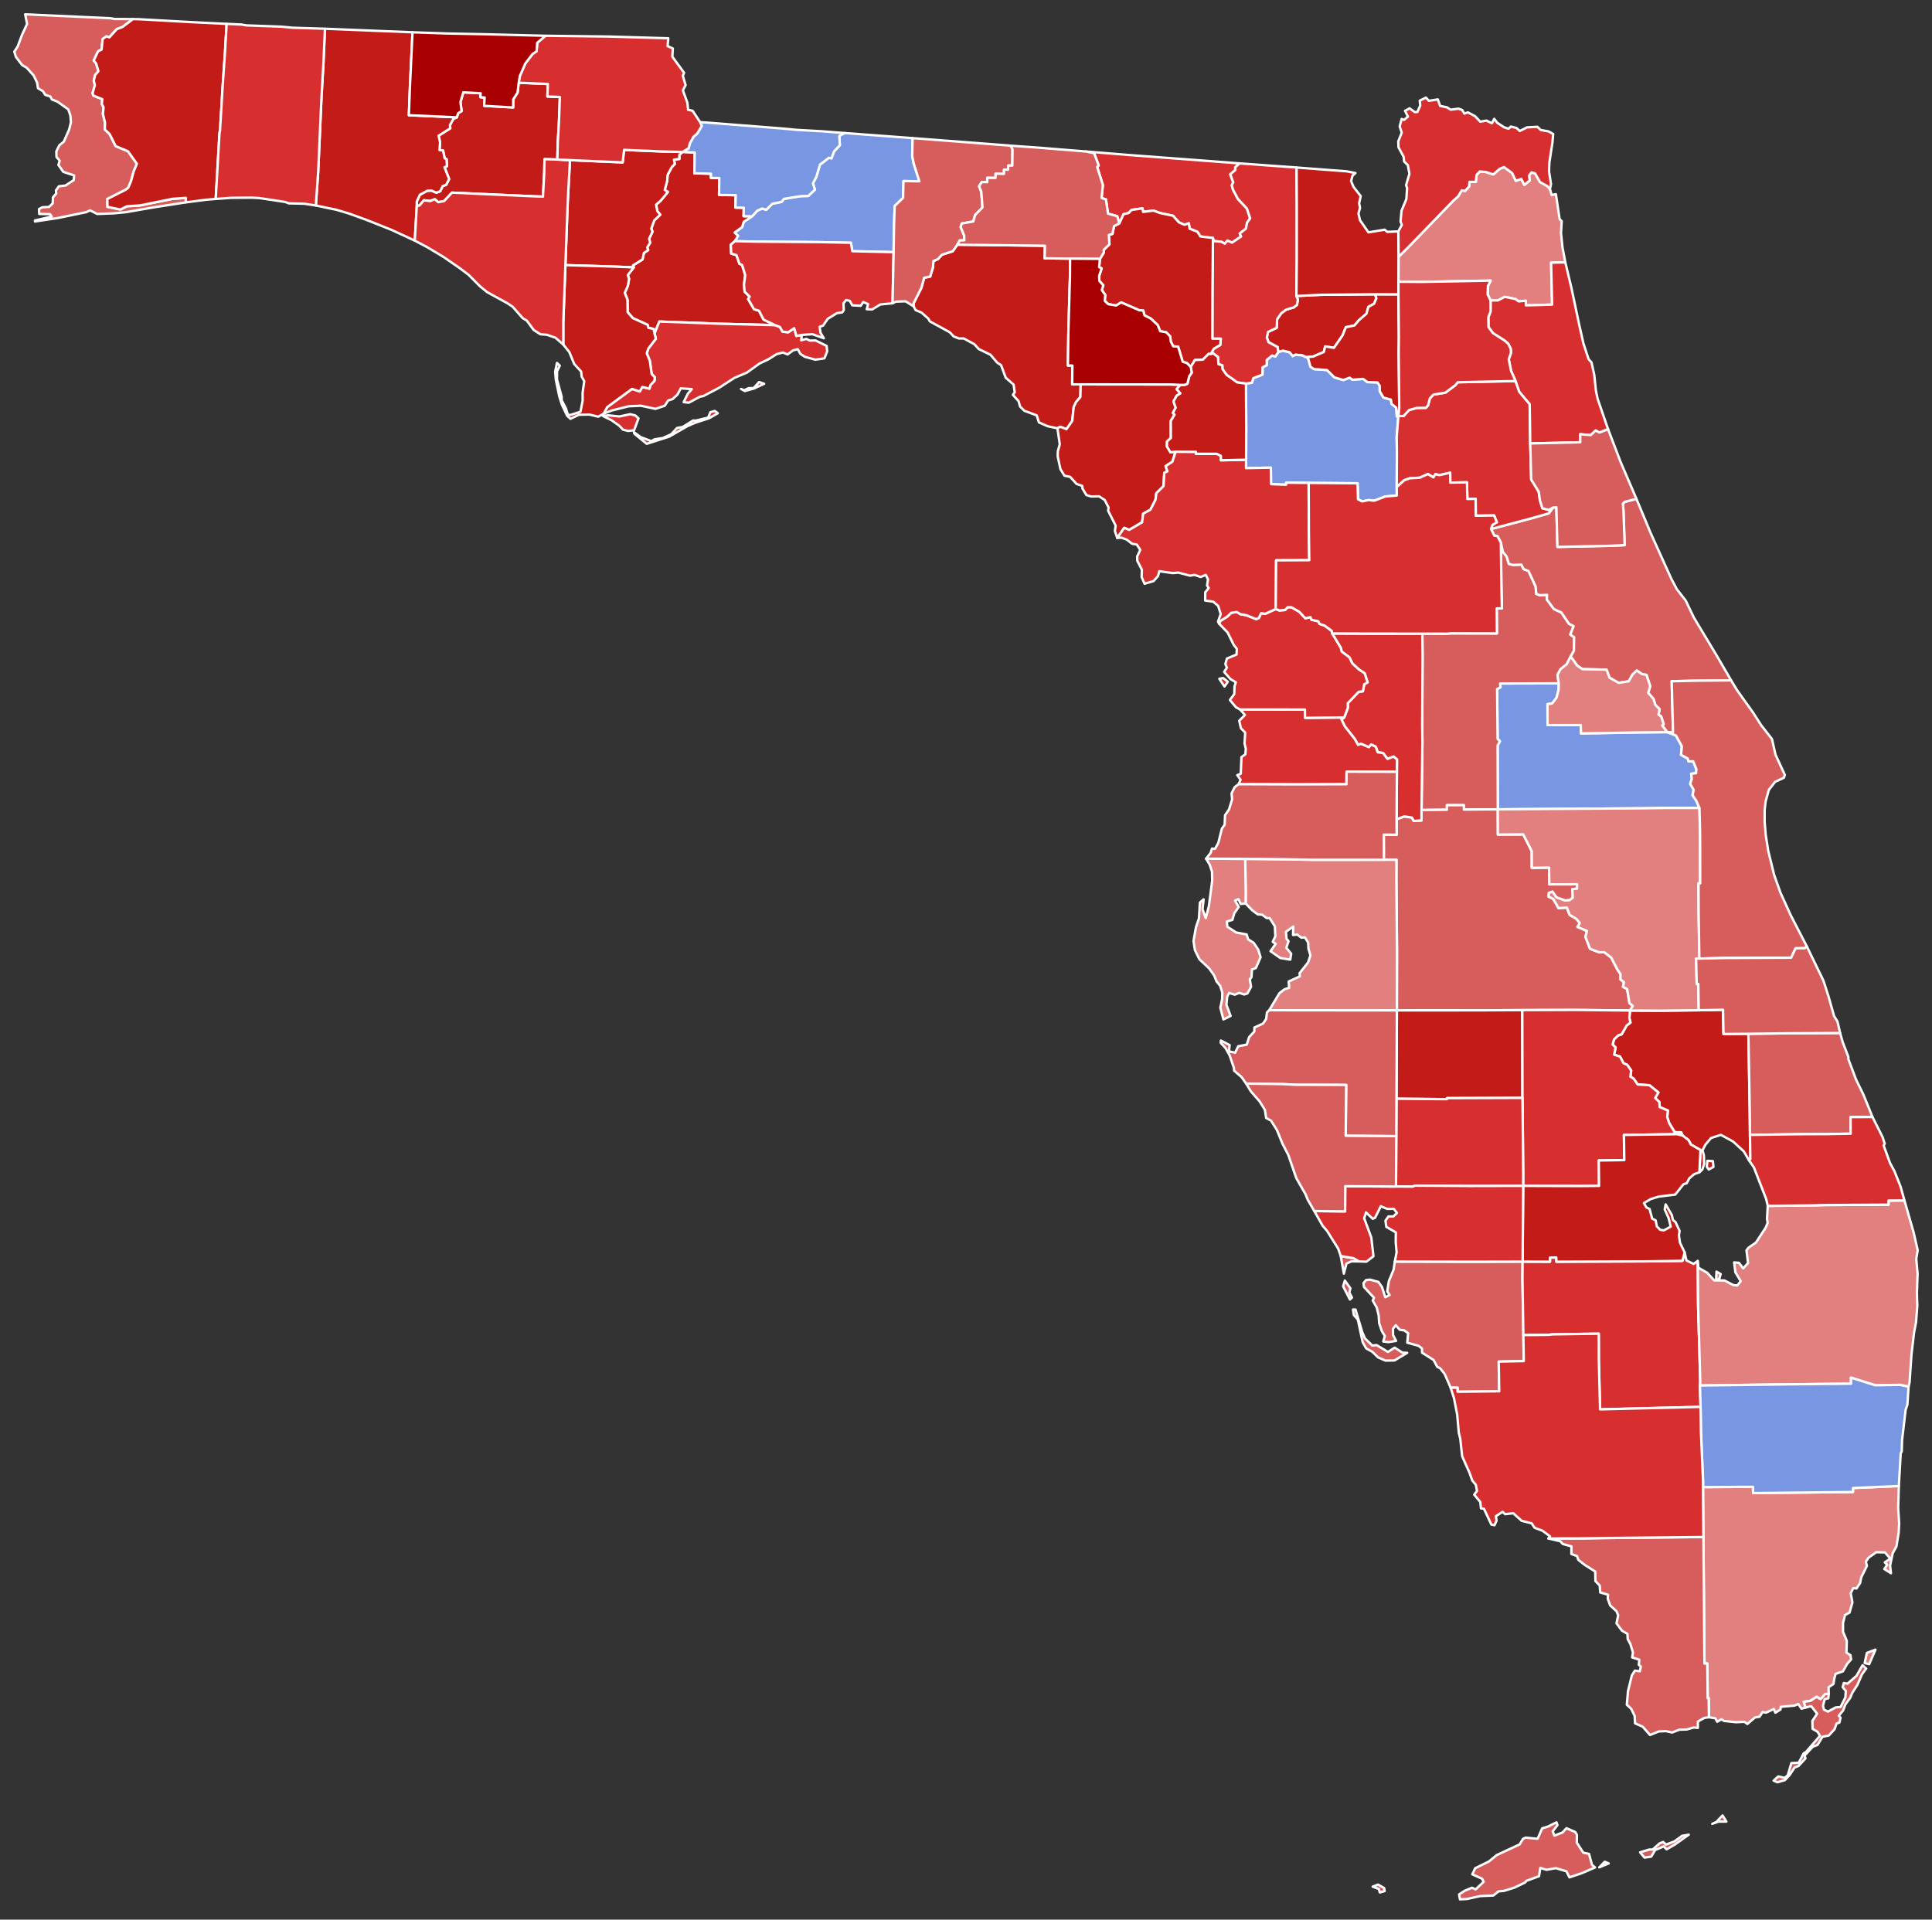 <?xml version="1.0" encoding="UTF-8" standalone="no"?>
<svg
   xmlns:dc="http://purl.org/dc/elements/1.1/"
   xmlns:cc="http://creativecommons.org/ns#"
   xmlns:rdf="http://www.w3.org/1999/02/22-rdf-syntax-ns#"
   xmlns:svg="http://www.w3.org/2000/svg"
   xmlns="http://www.w3.org/2000/svg"
   xmlns:sodipodi="http://sodipodi.sourceforge.net/DTD/sodipodi-0.dtd"
   xmlns:inkscape="http://www.inkscape.org/namespaces/inkscape"
   version="1.2"
   width="810"
   height="805"
   viewBox="0 0 810 805"
   stroke-linecap="round"
   stroke-linejoin="round"
   id="svg70"
   sodipodi:docname="2022_Florida_gubernatorial_election_results_map_by_county (2).svg"
   inkscape:version="0.92.3 (2405546, 2018-03-11)">
  <rect x="0" y="0" width="810" height="805" fill="#333333" stroke="none"/>
  <defs
     id="defs74" />
  <sodipodi:namedview
     id="namedview72"
     pagecolor="#ffffff"
     bordercolor="#999999"
     borderopacity="1"
     inkscape:pageshadow="0"
     inkscape:pageopacity="0"
     inkscape:pagecheckerboard="0"
     showgrid="false"
     inkscape:zoom="1.18"
     inkscape:cx="450.26373"
     inkscape:cy="480.07273"
     inkscape:window-width="2011"
     inkscape:window-height="1953"
     inkscape:window-x="1787"
     inkscape:window-y="0"
     inkscape:window-maximized="0"
     inkscape:current-layer="Florida" />
  <g
     id="Florida"
     transform="translate(5,5)"
     stroke="white"
     stroke-width="1"
     style="fill:#808080">
    <path
       d="M 648.52 281.55 648.47 284.19 647.58 287.6 645.72 290.04 643.8 290.27 643.82 299.06 657.75 299.06 657.84 302.56 682.24 302.13 694 302.01 697.64 303.41 700.13 307.94 699.78 311.54 702.62 313.07 702.89 314.25 704.9 314.26 706.24 317.63 706.07 319.24 704.02 319.47 704.3 321.63 703.63 323.7 705.08 326.22 704.62 328.46 706.16 330.74 707.51 333.82 692.94 333.82 682.84 333.96 622.96 334.39 622.89 307.6 623.85 305.84 622.88 304.87 622.67 283.95 624.09 283.2 623.94 281.61 648.52 281.55 Z"
       id="Orange"
       fill="#b3c4db"
       style="fill:#7996e2" />
    <path
       d="M 538.53 119.12 548.89 118.61 571.56 118.41 572.05 120.13 571.06 122.39 568.7 123.69 567.89 126.57 564.74 129.27 562.85 131.49 559.25 132.22 557.86 135.69 554.26 140.87 550.58 140.26 550.04 142.59 545.55 144.52 542.58 144.81 541.05 144.06 538.13 143.76 536.99 144.37 535.69 142.78 532.93 142.11 530.96 142.62 530.59 140.51 526.83 138.5 526.14 136.58 526.61 134.2 530.29 132.46 530.43 128.88 532.15 126.37 534.25 124.84 537.49 123.87 538.77 122.84 539.14 120.64 538.53 119.12 Z"
       id="Union"
       fill="#b8e0da"
       style="fill:#c21b18" />
    <path
       d="M 591.32 260.72 601.84 260.74 603.18 260.59 622.59 260.63 622.51 250.12 624.68 250.11 624.45 240.03 624.25 222.57 625.1 226.42 626.66 228.36 627.62 231.48 629.44 231.91 632.83 231.75 633.79 233.64 635.84 234.46 638.82 240.93 639.1 244.04 640.5 244.59 643.63 244.45 643.5 246.37 646.51 250.43 649.62 251.85 652.81 256.57 654.75 257.56 653.35 261.1 654.95 262.19 654.87 267.94 653.52 270.26 651.84 273.55 649.27 275.63 647.98 277.99 648.52 281.55 623.94 281.61 624.09 283.2 622.67 283.95 622.88 304.87 623.85 305.84 622.89 307.6 622.96 334.39 608.75 334.5 608.73 332.65 601.63 332.65 601.64 334.57 590.99 334.67 591.35 306.35 591.26 298.92 591.42 270.53 591.32 260.72 Z"
       id="Lake"
       fill="#b1e486"
       style="fill:#d75d5d" />
    <path
       d="M 620.12 216.85 637.28 212.29 644.35 210.26 646.12 207.84 647.51 207.7 647.96 224.35 669.89 223.88 676.15 223.6 675.66 209.54 675.41 206.17 676.16 205.46 681.08 204.19 687.02 218.48 695.68 237.64 698.02 242.08 701.74 246.85 705.15 253.96 714.94 270.26 720.78 280.31 704.9 280.47 695.87 280.68 696.42 301.99 694 302.01 691.87 299.22 692.49 298.64 691.42 295.4 690.33 294.67 690.8 292.4 689.01 290.61 688.19 288.01 686.03 285.59 686.86 282.75 685.3 278.02 683.41 277.68 681.23 276.18 679.4 277.93 677.86 280.69 673.65 281.37 669.81 279.19 668.52 275.8 658.47 275.61 656.23 274.12 653.52 270.26 654.87 267.94 654.95 262.19 653.35 261.1 654.75 257.56 652.81 256.57 649.62 251.85 646.51 250.43 643.5 246.37 643.63 244.45 640.5 244.59 639.1 244.04 638.82 240.93 635.84 234.46 633.79 233.64 632.83 231.75 629.44 231.91 627.62 231.48 626.66 228.36 625.1 226.42 624.25 222.57 622.79 219.79 621.5 219.61 620.12 216.85 Z"
       id="Volusia"
       fill="#cbdc93"
       style="fill:#d75d5d" />
    <path
       d="M 580.53 338.56 583.77 337.35 586.94 337.84 587.72 339.26 590.97 339.03 590.99 334.67 601.64 334.57 601.63 332.65 608.73 332.65 608.75 334.5 622.96 334.39 622.99 344.96 633.62 344.9 637.2 351.91 637.21 358.91 644.47 358.83 644.55 365.84 656.21 365.81 656.18 367.65 654.19 367.84 654.4 371.46 653.11 372.46 651.16 372.64 647.53 371.31 645.88 368.93 644.38 369.43 644.28 371.02 646.22 371.97 648.41 375.82 651.93 375.58 653.07 378.63 655.93 380.35 657.34 382.05 656.38 383.72 660.35 385.37 659.7 387.85 661.63 392.85 665.52 394.35 667.6 394.31 670.5 396.53 673.19 401.71 674.41 403.48 674.4 405.72 675.85 406.88 675.46 408.83 677.2 409.74 678.15 415.63 679.56 416.82 678.38 418.76 654.87 418.51 633.23 418.59 614.19 418.69 580.65 418.7 580.7 393.66 580.44 363.47 580.48 355.54 575.19 355.53 575.16 345 580.56 345.04 580.53 338.56 Z"
       id="Polk"
       fill="#e4c9a0"
       style="fill:#d75d5d" />
    <path
       d="M 591.32 260.72 591.42 270.53 591.26 298.92 591.35 306.35 590.99 334.67 590.97 339.03 587.72 339.26 586.94 337.84 583.77 337.35 580.53 338.56 580.66 318.65 580.69 313.48 579.28 312.27 576.71 313.25 574.85 310.77 572.59 310.46 571.82 308.16 569.89 307.22 568.93 308.33 565.6 306.93 564.37 307.37 562.94 304.82 558.81 299.58 557.4 296.69 558.56 295.86 560.11 291.79 560.05 289.88 564.62 285.1 566.39 284.89 566.96 281.96 568.37 281.14 567.13 277.34 564.76 275.77 561.91 273.14 560.79 270.71 557.51 268.24 557.12 266.64 553.49 260.64 568.16 260.71 591.32 260.72 Z"
       id="Sumter"
       fill="#94bbeb"
       style="fill:#d72f30" />
    <path
       d="M 310.32 85.7 312.51 83.32 314.52 82.44 316.22 82.99 318.8 80.43 322.68 79.66 323.67 78.4 330.74 77.24 333.86 77.17 336.66 74.52 335.83 71.89 337.29 69.06 338.77 64.03 342.54 61.15 343.6 61.4 344.69 58.48 347.11 55.88 346.87 52 349.03 50.78 377.62 52.92 377.46 60.47 378.07 63.55 380.46 71.04 373.79 70.93 373.62 77.98 370.1 81.41 369.84 89.16 369.65 100.74 352.34 100.34 351.74 96.8 338.07 96.53 311.97 96.33 303.08 96.14 304.42 93.9 302.98 92.53 306.15 90.22 306.82 88.03 310.32 85.7 Z"
       id="Leon"
       fill="#d8e9e9"
       style="fill:#7996e2" />
    <path
       d="M 450.22 58.52 468.72 60.03 514.69 63.51 512.9 65.11 512.88 66.32 510.8 68.09 512.04 71.42 511.44 72.68 511.97 74.59 514.02 78.44 517.75 82.42 519.14 86.55 517.85 88.34 517.37 90.88 514.78 92.91 515.34 94.18 511.54 96.74 509.58 95.89 508.51 97.19 507.05 96.36 503.79 96.07 503.53 94.8 498.26 94.16 497.03 92.19 493.76 90.91 493.41 88.65 491.59 89.27 489.29 88.27 486.77 85.47 481.36 84.34 478.61 83.31 474.25 83.86 473.99 82.4 469.45 83.01 468.17 84.35 466.06 84.81 464.3 88.66 463.38 85.65 459.53 84.58 458.68 78.64 456.84 78.02 457.38 72.61 454.99 65.01 455.63 64.39 453.71 59.25 450.22 58.52 Z"
       id="Hamilton"
       fill="#cdec98"
       style="fill:#d72f30" />
    <path
       d="M 678.38 418.76 691.15 418.82 707.2 418.64 717.39 418.44 717.58 428.6 728.02 428.52 728.59 460.32 728.68 470.91 728.84 481.05 728.28 481.59 726.12 477.85 721.62 473.7 716.47 470.89 712.35 472.23 710.02 475 708.77 477.38 709.36 479.51 709.47 483.04 708.73 485.41 707.48 486.6 707.94 477.25 703.92 474.96 702.93 473.08 700.41 471.18 699.82 469.83 697.12 469.79 694.78 465.89 694 463.45 694.25 460.7 690.84 459.25 690.71 457.15 688.95 455.45 690.29 453.1 686.52 450.08 681.63 449.78 679.84 447.26 678.56 446.51 678.87 443.91 677.21 441.51 675.67 440.87 674.21 438.08 671.75 437.27 672.34 434.21 671.11 433.04 671.68 430.86 673.44 429.16 674.88 428.74 677.01 425 678.59 423.8 678.12 421.92 678.38 418.76 Z M 711.39 485.44 710.57 484.24 710.85 481.78 713.13 481.91 713.37 484.33 711.39 485.44 Z"
       id="Okeechobee"
       fill="#d5bca5"
       style="fill:#c21b18" />
    <path
       d="M 579.78 524.03 612.31 524.1 633.36 524.05 633.3 531.27 633.68 554.86 633.85 565.77 623.35 565.98 623.56 578.43 606.09 578.62 606.08 576.92 603.19 576.93 600.67 571.13 598.78 568.78 597.56 568.16 596.04 565.3 591.22 562.24 591.17 560.5 589.78 559.37 585 558.04 585.36 554.05 583.72 552.9 581.81 552.61 580.19 550.72 578.99 552.28 579.06 554.91 580.32 557.29 577.18 557.8 574.95 557.57 575.59 555.24 574.36 553.22 573.23 549.92 573.02 546.63 572.2 543.29 570.51 540.36 571.07 539.23 566.86 534.68 566.64 533.08 567.7 531.81 569.39 531.6 572.89 532.55 574.4 534.7 575.78 538.99 577.61 538.07 576.6 536.49 577.3 532.2 579.29 527.37 579.78 524.03 Z M 562.25 544.15 563.3 544.15 566.15 553.7 567.26 556.25 570.31 559.23 572.14 559.05 576.9 561.93 579.71 560.13 582.99 562.23 584.97 562.31 579.64 565.5 575.85 565.56 572.76 564.2 570.38 561.89 567.76 560.42 566.3 557.82 564.27 548.36 562.59 546.43 562.25 544.15 Z M 558.12 534.39 558.84 532 561.17 535.27 560.71 536.98 561.81 539.15 560.96 539.94 558.12 534.39 Z M 557.11 521.7 562.47 522.62 564.77 523.97 561.58 523.94 559.5 524.9 558.42 529.1 557.11 521.7 Z"
       id="Lee"
       fill="#dbe5d2"
       style="fill:#d75d5d" />
    <path
       d="M 517.38 155.87 519.88 155.47 520.47 153.57 524.29 152.08 524.34 149.01 526.09 148.13 526.1 145.94 528.33 144.09 529.71 144.46 530.96 142.62 532.93 142.11 535.69 142.78 536.99 144.37 538.13 143.76 541.05 144.06 542.58 144.81 543.39 145.11 544.44 148.79 545.85 149.77 551.35 150.17 554.48 153.25 558.2 154.36 560.87 153.36 561.98 154.22 566.52 153.89 568.31 155.23 572.51 155.36 573.47 156.84 573.46 159.05 575.02 161.72 578.15 162.58 578.42 164.36 580.39 165.97 580.63 169.53 581.23 170.1 580.57 178.29 580.66 184.37 580.59 199.24 580.62 202.77 575.82 203.19 571.17 204.97 568.74 204.7 566.08 205.27 564.34 204.36 564.17 197.67 543.67 197.5 534.23 197.41 534.22 198.27 527.88 198.03 527.81 191.11 517.41 191.3 517.44 187.79 517.49 173.95 517.38 155.87 Z"
       id="Alachua"
       fill="#9a94d1"
       style="fill:#7996e2" />
    <path
       d="M 260.71 107.12 260.4 106.27 264.39 103.78 264.95 101.09 266.76 99.87 266.35 98.74 267.57 96.78 267.15 95.09 268.58 92.11 268.05 90.87 269.31 87.4 271.81 85.03 270.58 83.51 270.07 80.83 271.97 79.19 275.02 75.49 273.69 74.65 274.72 70.84 274.89 68.37 276.68 65.02 277.91 63.78 277.58 61.92 279.83 61.65 279.81 59.99 281.14 58.71 286.26 58.94 286.11 67.67 293.07 67.84 293.05 69.6 296.57 69.66 296.47 76.76 303.46 76.85 303.34 82.05 306.84 82.13 306.75 85.65 310.32 85.7 306.82 88.03 306.15 90.22 302.98 92.53 304.42 93.9 303.08 96.14 301.39 97.63 301.57 101.34 303.76 101.98 305.01 105.58 306.14 106.14 307.45 110.4 306.92 114.27 307.19 117.31 309.32 119.42 308.66 120.39 311.12 124.66 313.24 125.33 315.12 129 319.95 131.35 297.1 130.77 271.42 129.83 269.42 134.89 269.01 132.95 266.84 132.46 266.52 131.22 260.34 128.41 258.14 125.93 258.08 120.71 256.92 117.8 258.22 114.91 258.74 111.95 258.21 110.36 260.71 107.12 Z"
       id="Liberty"
       fill="#e8ead8"
       style="fill:#c21b18" />
    <path
       d="M 622.96 334.39 682.84 333.96 692.94 333.82 707.51 333.82 707.78 345.28 707.81 365.42 707.12 365.43 707.16 377.72 707.46 396.97 706.1 396.98 706.36 407.66 707.03 407.63 707.2 418.64 691.15 418.82 678.38 418.76 679.56 416.82 678.15 415.63 677.2 409.74 675.46 408.83 675.85 406.88 674.4 405.72 674.41 403.48 673.19 401.71 670.5 396.53 667.6 394.31 665.52 394.35 661.63 392.85 659.7 387.85 660.35 385.37 656.38 383.72 657.34 382.05 655.93 380.35 653.07 378.63 651.93 375.58 648.41 375.82 646.22 371.97 644.28 371.02 644.38 369.43 645.88 368.93 647.53 371.31 651.16 372.64 653.11 372.46 654.4 371.46 654.19 367.84 656.18 367.65 656.21 365.81 644.55 365.84 644.47 358.83 637.21 358.91 637.2 351.91 633.62 344.9 622.99 344.96 622.96 334.39 Z"
       id="Osceola"
       fill="#bbea90"
       style="fill:#e27f7f" />
    <path
       d="M 396.39 97.6 433.1 98.05 432.98 103.32 443.64 103.45 443.6 110.59 442.93 134.05 442.72 148.26 444.6 148.29 444.52 156.19 448.09 156.18 447.96 161.51 446.14 163.6 445.16 165.67 444.55 171.47 442.14 174.96 439.51 173.97 438.33 174.61 434.29 173.75 430.58 172.14 429.64 169.18 424.46 167.25 422.65 165.44 422.05 163.22 419.65 160.56 420.43 159.51 419.96 156.27 416.67 153.41 414.7 148.12 413.08 147.06 410.28 143.78 405.37 141.37 403.47 139.31 399.06 136.94 397.07 136.94 394.89 136.13 393.16 134.31 384.86 129.78 384.2 128.61 381.33 126.07 378.88 125.04 378.05 123.47 377.99 122.24 381.28 115.73 382.46 111.48 384.98 110.97 386.16 107.08 386.33 104.5 388.23 103.65 389.9 101.82 394.44 100.35 396.39 97.6 Z"
       id="Taylor"
       fill="#cde2b7"
       style="fill:#c21b18" />
    <path
       d="M 233.97 62.15 256.06 63.1 256.64 57.85 272.74 58.52 281.14 58.71 279.81 59.99 279.83 61.65 277.58 61.92 277.91 63.78 276.68 65.02 274.89 68.37 274.72 70.84 273.69 74.65 275.02 75.49 271.97 79.19 270.07 80.83 270.58 83.51 271.81 85.03 269.31 87.4 268.05 90.87 268.58 92.11 267.15 95.09 267.57 96.78 266.35 98.74 266.76 99.87 264.95 101.09 264.39 103.78 260.4 106.27 260.71 107.12 251.04 106.74 232.05 106.18 233.02 79.61 233.97 62.15 Z"
       id="Calhoun"
       fill="#c4e4e2"
       style="fill:#c21b18" />
    <path
       d="M 305.67 158.09 307 158.67 308.9 157.75 310.95 157.75 313.26 155.21 315.37 155.94 311.03 157.94 307.28 158.97 305.67 158.09 Z M 260.78 176.24 263.69 178.34 268.07 179.99 269.39 179.24 272.9 178.68 276.42 177.09 278.86 174.46 281.19 174.06 285.72 171.28 286.6 171.41 291.9 170.11 292.83 167.85 294.68 167.33 295.93 168.28 292.3 170.38 286.5 172.27 283.22 173.69 275.55 178.1 266.14 181.11 260.95 176.86 260.78 176.24 Z M 247.79 169.46 249.95 169.16 254.72 169.65 259.18 168.68 261.31 169.2 262.7 170.43 260.85 175.42 258.34 175.72 256.19 175.18 254.58 173.49 251.44 171.24 247.79 169.46 Z M 269.42 134.89 271.42 129.83 297.1 130.77 319.95 131.35 321.97 132.09 323.07 134.06 325.43 134.35 327.97 132.63 328.87 135.86 331.2 135.45 330.88 137.7 333.1 137.11 334.5 137.83 336.93 137.77 341.57 140.06 341.81 142.32 340.63 145.27 336.8 145.83 332.37 144.59 330.56 143.39 329.46 141.42 327.49 141.93 325.18 143.64 323.27 142.82 320.58 143.52 317.15 145.68 313.41 147.45 308.14 151.25 302.93 153.44 296.54 157.59 289.89 161.08 288.52 161.33 283.76 163.87 281.63 163.64 283.4 160.06 285.03 158.19 280.41 157.83 279.04 160.46 276.99 162.36 275.12 162.94 273.72 165.14 269.81 166.45 263.71 165.14 258.52 165.38 251.47 167.15 248.09 168.46 249.59 165.7 259.98 158.08 263.23 159.16 264.29 157.27 267.27 157.97 267.74 156.41 269.41 154.65 269.54 153.15 268.22 151.89 267.46 146.35 266.16 143.18 266.79 141.19 269.96 137.07 269.42 134.89 Z"
       id="Franklin"
       fill="#cee8ef"
       style="fill:#d72f30" />
    <path
       d="M 438.33 174.61 439.51 173.97 442.14 174.96 444.55 171.47 445.16 165.67 446.14 163.6 447.96 161.51 448.09 156.18 485.83 156.22 489.88 156.4 488.32 158.16 489.88 159.95 488.33 160.93 486.99 163.36 487.92 165.97 486.73 168.15 487.45 168.86 485.86 171.51 485.88 178.66 484.29 180.13 484.25 182.24 485.73 184.67 487.9 184.41 486.52 188.62 483.69 190.46 484.45 192.67 483.13 193.28 482.83 198.83 479.8 201.82 479.44 204.61 477.32 208.74 474.27 210.42 473.83 214.03 468.42 217.21 466.31 216.36 463.41 220.58 462.42 217.67 462.74 215.4 459.58 209.15 459.77 207.82 458.15 204.67 455.81 203.12 452.48 203.2 450.48 202.6 448.83 199.86 448.76 198.75 446.32 197.91 443.66 194.96 441.29 194.49 439.59 191.73 438.45 186.39 438.5 184.23 439.32 181.3 438.33 174.61 Z"
       id="Dixie"
       fill="#c7d5e6"
       style="fill:#c21b18" />
    <path
       d="M 186.53 44.2 187.07 42.51 188.52 41.59 188.05 37.74 189.26 33.72 196.5 34.11 196.44 35.78 198.2 35.89 197.98 39.37 210.15 40.07 210.16 36.71 211.99 33.81 212.47 29.7 224.7 30.21 224.49 35.46 229.73 35.67 229.36 45.83 228.84 55.01 228.67 61.9 223.29 61.74 223.17 67.53 222.64 77.45 217.66 77.28 184.5 75.78 181.19 79.33 178.7 79.78 177.29 78.52 175.31 79.32 172.73 78.98 170.89 81.15 169.74 81.45 169.72 79.55 171.05 76.65 174.14 74.99 175.91 74.92 177.95 75.81 179.53 75.22 180.64 72.99 182.05 72.53 183.3 70.07 181.36 65.14 182.39 64.69 182.23 61.76 181.42 61.35 180.74 58.08 179.27 57.96 179.51 54.7 178.88 51.91 183.79 48.8 183.64 47.48 185.08 44.83 186.53 44.2 Z"
       id="Washington"
       fill="#bce4ec"
       style="fill:#c21b18" />
    <path
       d="M 303.08 96.14 311.97 96.33 338.07 96.53 351.74 96.8 352.34 100.34 369.65 100.74 369.21 122.18 364.09 122.67 360.66 124.76 358.37 124.66 358.96 122.53 356.92 121.66 355.85 123.23 352.34 123.05 351.28 121.16 349.74 120.81 348.64 122.16 348.76 125.08 348.07 126.01 345.9 126.31 342.04 128.68 340.08 131.55 338.63 132.03 339.01 134.56 340.4 136.84 335.57 135.14 331.2 135.45 328.87 135.86 327.97 132.63 325.43 134.35 323.07 134.06 321.97 132.09 319.95 131.35 315.12 129 313.24 125.33 311.12 124.66 308.66 120.39 309.32 119.42 307.19 117.31 306.92 114.27 307.45 110.4 306.14 106.14 305.01 105.58 303.76 101.98 301.57 101.34 301.39 97.63 303.08 96.14 Z"
       id="Wakulla"
       fill="#f3d7d4"
       style="fill:#d72f30" />
    <path
       d="M 131.24 7.05 167.95 8.54 166.88 31.13 166.42 43.31 186.53 44.2 185.08 44.83 183.64 47.48 183.79 48.8 178.88 51.91 179.51 54.7 179.27 57.96 180.74 58.08 181.42 61.35 182.23 61.76 182.39 64.69 181.36 65.14 183.3 70.07 182.05 72.53 180.64 72.99 179.53 75.22 177.95 75.81 175.91 74.92 174.14 74.99 171.05 76.65 169.72 79.55 169.74 81.45 168.9 95.91 159.21 91.42 149.02 87.35 141.29 84.54 136.08 82.98 127.42 81.17 128.41 66.91 129.74 36.66 130.62 21.15 131.24 7.05 Z"
       id="Walton"
       fill="#cee9e7"
       style="fill:#c21b18" />
    <path
       d="M 542.58 144.81 545.55 144.52 550.04 142.59 550.58 140.26 554.26 140.87 557.86 135.69 559.25 132.22 562.85 131.49 564.74 129.27 567.89 126.57 568.7 123.69 571.06 122.39 572.05 120.13 571.56 118.41 581.31 118.42 581.48 136.39 581.41 143.03 581.64 166.05 581.3 169.47 580.63 169.53 580.39 165.97 578.42 164.36 578.15 162.58 575.02 161.72 573.46 159.05 573.47 156.84 572.51 155.36 568.31 155.23 566.52 153.89 561.98 154.22 560.87 153.36 558.2 154.36 554.48 153.25 551.35 150.17 545.85 149.77 544.44 148.79 543.39 145.11 542.58 144.81 Z"
       id="Bradford"
       fill="#e8c7b1"
       style="fill:#c21b18" />
    <path
       d="M 581.33 102.74 585.28 98.81 604.07 79.39 606.33 77.33 607.85 74.82 609.23 75.06 610.93 73.22 611.09 71.26 613.73 71.3 614.06 68.35 615.38 66.92 617.85 67.1 621.07 68.14 623.77 65.79 625.57 65.05 628.95 67.55 630.52 70.83 632.8 70.04 634.09 72.52 636.34 70.71 636.07 68.61 637.09 67.28 638.59 67.7 640.66 71.34 643.7 73.03 644.82 74.32 645.54 76.78 647.31 76.42 648.89 86.92 649.76 87.73 649.45 92.74 650.09 98.8 651.27 105.03 645.31 105.14 645.73 122.73 634.74 123.06 634.7 121.11 631.69 121.38 630.32 120.39 625.84 119.49 623.04 120.96 619.93 121 618.71 118.47 618.84 114.91 619.97 112.67 591.13 113.22 581.31 113.15 581.33 102.74 Z"
       id="Duval"
       fill="#f4ddd3"
       style="fill:#e27f7f" />
    <path
       d="M 50.78 3 46.33 6.32 43.92 7.26 40.85 10.68 39.61 10.25 38.03 11.37 37.59 15.8 36.1 16.54 34.3 20.39 35.33 21.67 36.26 24.87 34.89 26.47 34.31 28.87 34.79 30.68 33.81 34.13 34.17 35.1 37.89 36.57 37.69 38.68 38.43 40 38.15 42.78 39.03 46.39 38.96 49.31 40.93 51.16 43.5 56.27 48.67 58.44 52.39 63.67 50.99 67.08 49.96 70.92 48.74 73.75 47.74 74.54 40 78.45 40.05 81.72 45.49 82.86 48.26 81.48 53.7 81.15 67.3 78.38 72.95 77.98 72.88 79.86 59.2 81.99 47.91 83.96 42.58 84.47 35.77 84.73 32.76 83.21 31.24 83.95 19.27 86.42 9.66 87.87 9.68 87.45 16.68 85.82 15.98 84.81 11.45 84.71 11.35 82.68 12.73 81.92 15.57 81.77 17.1 80.28 17.18 77.75 18.58 76.18 18.44 74.88 19.68 73.12 22.43 72.81 25.93 70.52 26.06 68.55 21.54 67.07 19.49 64.17 20.04 62.35 18.69 60.87 18.61 58.5 19.9 55.9 21.73 54.45 24.01 49.27 24.74 46.25 24.5 43.4 23.61 40.85 19.12 37.65 16.76 36.72 16.11 35.48 13.94 34.76 13.03 33.27 10.92 31.97 10.56 29.65 9.15 26.71 6.2 23.4 4.31 22.31 1.68 18.88 1 16.68 2.46 14.39 4.18 9.75 6.36 5.03 5.55 1 41.29 2.65 43.07 2.96 50.78 3 Z"
       id="Escambia"
       fill="#b6a8f0"
       style="fill:#d75d5d" />
    <path
       d="M 644.82 74.32 643.7 73.03 640.66 71.34 638.59 67.7 637.09 67.28 636.07 68.61 636.34 70.71 634.09 72.52 632.8 70.04 630.52 70.83 628.95 67.55 625.57 65.05 623.77 65.79 621.07 68.14 617.85 67.1 615.38 66.92 614.06 68.35 613.73 71.3 611.09 71.26 610.93 73.22 609.23 75.06 607.85 74.82 606.33 77.33 604.07 79.39 585.28 98.81 581.33 102.74 581.26 92.04 582.73 89.29 582.18 87.9 582.6 83.36 584.62 78.48 584.94 73.92 584.51 72.62 585.91 67.85 585.22 64.21 583.67 62.72 583.51 60.83 581.33 56.77 581.23 54.28 582.69 50.63 581.82 48 582.65 44.88 583.66 45.28 585.29 43.9 584.06 41.48 585.98 40.43 588.2 42.03 589.24 41.94 590.45 39.28 590.22 37.22 592.83 35.93 594.05 37.28 597.8 36.69 598.79 39.4 601.7 40.03 603.18 41 606.48 40.57 608.03 41.12 608.96 42.64 610.42 42.12 613.46 43.74 615.59 46.02 618.2 45.56 620.49 46.69 621.47 44.83 622.71 46.48 625.62 48.39 627.46 48.99 628.43 48.07 630.8 48.66 632.16 49.93 635.22 48.41 639.55 48.17 640.99 49.52 644.28 50.11 646.19 51.22 645.86 54.79 644.58 63.15 644.44 66.86 645.26 72.2 644.82 74.32 Z"
       id="Nassau"
       fill="#e7d5a7"
       style="fill:#d72f30" />
    <path
       d="M 694 302.01 696.42 301.99 695.87 280.68 704.9 280.47 720.78 280.31 723.28 284.44 730.01 293.85 733.31 299.02 737.9 304.89 739.38 311.44 743.3 319.96 742.91 321.14 739.22 322.86 736.58 326.25 735.25 331.06 734.84 334.55 734.84 339.68 735.27 344.95 736.33 351.76 738.81 361.87 741.49 369.39 745.75 378.76 752.52 391.87 751.69 392.62 747.82 392.67 745.95 396.61 718.02 396.73 707.46 396.97 707.16 377.72 707.12 365.43 707.81 365.42 707.78 345.28 707.51 333.82 706.16 330.74 704.62 328.46 705.08 326.22 703.63 323.7 704.3 321.63 704.02 319.47 706.07 319.24 706.24 317.63 704.9 314.26 702.89 314.25 702.62 313.07 699.78 311.54 700.13 307.94 697.64 303.41 694 302.01 Z"
       id="Brevard"
       fill="#f1c9ad"
       style="fill:#d75d5d" />
    <path
       d="M 776.77 692.4 777.7 688.14 781.3 686.76 778.66 692.86 776.77 692.4 Z M 709.16 639.53 709 618.6 729.97 618.49 730 621.12 771.87 620.65 771.84 618.99 791.1 618.16 790.82 627.46 791.23 633.74 791.04 637.65 790.07 643.55 788.53 646.31 787.43 651.5 787.8 654.73 785.01 652.96 786.2 651.17 785.21 650.17 787.53 648.57 785.26 646 781.62 645.91 778.45 648.17 777.25 649.85 777.71 651.64 775.35 656.42 774.87 658.8 773.34 661.12 772.03 660.95 770.91 663.06 771.64 666.95 770.41 671.25 768.55 672.23 767.69 675.6 767.7 679.25 769.28 683.08 769.14 688.02 770.82 689.07 771.1 690.85 769.38 692.8 767.63 695.89 764.58 696.93 764.01 699.02 763.7 701.14 761.64 702.55 761.71 705.35 760.27 705.37 758.29 707.54 756.62 706.54 754.02 708.24 751.26 708.62 751.99 711.04 750.29 711.53 748.93 709.55 747.34 710.24 741.61 710.73 741.48 711.88 739.33 713.21 738.67 711.66 735.42 713.19 733.95 712.95 732.69 714.9 730.79 715.2 727.6 717.94 726.31 717.03 722.82 717.19 717.87 716.68 716.73 715.99 714.93 717 714.17 715.57 711.47 715.11 711.39 707.13 710.95 707.14 710.8 692.56 709.6 692.59 709.16 639.53 Z"
       id="Miami-Dade"
       fill="#a5a7e4"
       style="fill:#e27f7f" />
    <path
       d="M 514.91 292.51 542.1 292.54 542.14 296.02 558.56 295.86 557.4 296.69 558.81 299.58 562.94 304.82 564.37 307.37 565.6 306.93 568.93 308.33 569.89 307.22 571.82 308.16 572.59 310.46 574.85 310.77 576.71 313.25 579.28 312.27 580.69 313.48 580.66 318.65 559.55 318.61 559.52 323.86 538.31 323.93 514.29 323.85 515.12 321.99 513.73 320.04 515.19 319.48 515.49 312.46 517.13 311.32 517.31 309.01 516.78 306.79 517.05 302.21 515.25 300.37 514.55 297.23 516.96 294.83 514.91 292.51 Z"
       id="Hernando"
       fill="#c6edcf"
       style="fill:#d72f30;fill-opacity:1" />
    <path
       d="M 580.63 169.53 581.3 169.47 583.44 169.47 585.73 166.97 588.97 166.05 592.84 166.01 593.71 164.97 594.51 161.99 596 160.46 600.96 159.66 605.17 156.51 606.16 155.29 630.41 154.78 631.97 159.26 636.33 164.46 636.56 180.95 636.96 196.09 640.11 201.18 640.62 204.78 641.66 208.14 644.26 208.85 646.12 207.84 644.35 210.26 637.28 212.29 620.12 216.85 620.7 215.14 622.56 214 621.41 211.16 613.73 211.26 613.67 204.17 610.19 204.26 610.04 197.26 603.03 197.39 603 193.24 598.47 194.25 596.82 193.85 595.96 195.19 593.65 193.8 590.25 195.32 586.02 195.57 583.71 196.41 580.59 199.24 580.66 184.37 580.57 178.29 581.23 170.1 580.63 169.53 Z"
       id="Putnam"
       fill="#abe3a6"
       style="fill:#d72f30" />
    <path
       d="M 503.53 94.8 503.79 96.07 507.05 96.36 508.51 97.19 509.58 95.89 511.54 96.74 515.34 94.18 514.78 92.91 517.37 90.88 517.85 88.34 519.14 86.55 517.75 82.42 514.02 78.44 511.97 74.59 511.44 72.68 512.04 71.42 510.8 68.09 512.88 66.32 512.9 65.11 514.69 63.51 538.6 65.25 538.69 82.28 538.68 104.63 538.53 119.12 539.14 120.64 538.77 122.84 537.49 123.87 534.25 124.84 532.15 126.37 530.43 128.88 530.29 132.46 526.61 134.2 526.14 136.58 526.83 138.5 530.59 140.51 530.96 142.62 529.71 144.46 528.33 144.09 526.1 145.94 526.09 148.13 524.34 149.01 524.29 152.08 520.47 153.57 519.88 155.47 517.38 155.87 513.7 155.36 509.25 152.21 507.53 149.79 507.45 148.19 505.84 147.71 505.65 144.72 503.61 143.17 502.57 143.51 503.89 141.23 506.61 139.65 506.82 137.03 503.3 137.01 503.34 117.7 503.53 94.8 Z"
       id="Columbia"
       fill="#8e94e1"
       style="fill:#d72f30" />
    <path
       d="M 580.65 418.7 614.19 418.69 633.23 418.59 633.31 455.39 601.64 455.5 601.63 455.93 580.49 455.75 580.65 418.7 Z"
       id="Hardee"
       fill="#c6a2a0"
       style="fill:#c21b18" />
    <path
       d="M 506.21 279.63 507.83 279.34 509.76 280.89 508.38 282.89 506.21 279.63 Z M 529.85 250.39 531.44 251.01 533.78 250.78 534.88 249.62 536.48 249.66 539.76 251.56 542.24 254.27 544.42 253.8 544.86 254.88 547.72 255.54 548.23 256.62 550.36 257.33 553.32 259.54 553.49 260.64 557.12 266.64 557.51 268.24 560.79 270.71 561.91 273.14 564.76 275.77 567.13 277.34 568.37 281.14 566.96 281.96 566.39 284.89 564.62 285.1 560.05 289.88 560.11 291.79 558.56 295.86 542.14 296.02 542.1 292.54 514.91 292.51 513.17 291.58 510.64 288.53 512.47 286.06 512.57 282.87 513.13 281.1 510.9 279.78 508.21 276.75 509.39 275.01 508.74 273.45 509.39 271.16 513.43 269.48 513.54 267.06 512.22 265.39 509.68 260.22 506.14 256.57 506.57 255.44 509.6 253.53 511.18 251.98 513.53 251.62 515.04 252.56 517.45 252.96 521.68 254.63 522.79 254.14 523.7 252.15 525.46 252.39 529.85 250.39 Z"
       id="Citrus"
       fill="#a0abe9"
       style="fill:#d72f30" />
    <path
       d="M 648.52 281.55 647.98 277.99 649.27 275.63 651.84 273.55 653.52 270.26 656.23 274.12 658.47 275.61 668.52 275.8 669.81 279.19 673.65 281.37 677.86 280.69 679.4 277.93 681.23 276.18 683.41 277.68 685.3 278.02 686.86 282.75 686.03 285.59 688.19 288.01 689.01 290.61 690.8 292.4 690.33 294.67 691.42 295.4 692.49 298.64 691.87 299.22 694 302.01 682.24 302.13 657.84 302.56 657.75 299.06 643.82 299.06 643.8 290.27 645.72 290.04 647.58 287.6 648.47 284.19 648.52 281.55 Z"
       id="Seminole"
       fill="#9fc4c7"
       style="fill:#e27f7f" />
    <path
       d="M 288.53 46.23 291.47 46.41 322.33 48.83 329.08 49.46 339.43 50.04 349.03 50.78 346.87 52 347.11 55.88 344.69 58.48 343.6 61.4 342.54 61.15 338.77 64.03 337.29 69.06 335.83 71.89 336.66 74.52 333.86 77.17 330.74 77.24 323.67 78.4 322.68 79.66 318.8 80.43 316.22 82.99 314.52 82.44 312.51 83.32 310.32 85.7 306.75 85.65 306.84 82.13 303.34 82.05 303.46 76.85 296.47 76.76 296.57 69.66 293.05 69.6 293.07 67.84 286.11 67.67 286.26 58.94 281.14 58.71 283.72 57.2 284.18 55.19 285.74 52.37 287.34 50.97 289.19 47.83 288.53 46.23 Z"
       id="Gadsden"
       fill="#d5d6f7"
       style="fill:#7996e2;fill-opacity:1" />
    <path
       d="M 231.16 139.49 231.16 130.4 232.05 106.18 251.04 106.74 260.71 107.12 258.21 110.36 258.74 111.95 258.22 114.91 256.92 117.8 258.08 120.71 258.14 125.93 260.34 128.41 266.52 131.22 266.84 132.46 269.01 132.95 269.42 134.89 269.96 137.07 266.79 141.19 266.16 143.18 267.46 146.35 268.22 151.89 269.54 153.15 269.41 154.65 267.74 156.41 267.27 157.97 264.29 157.27 263.23 159.16 259.98 158.08 249.59 165.7 248.09 168.46 245.81 169.74 242.09 168.83 237.7 168.93 234.16 170.63 232.77 169.31 230.57 164.66 229.5 161.3 228.06 154.4 227.75 150.9 228.51 147.19 229.7 148.34 228.55 150.69 228.52 154.11 230.48 161.42 230.49 162.87 232.27 166.28 233.04 168.8 233.99 169.07 238.36 167.66 239.28 162.98 239.26 159.65 239.95 154.85 238.89 152.97 238.62 150.75 235.74 147.63 233.69 142.63 231.16 139.49 Z"
       id="Gulf"
       fill="#c7f1bc"
       style="fill:#c21b18" />
    <path
       d="M 456.17 103.56 457.83 100.8 457.7 99.81 460.14 97.44 459.89 93.54 461.4 93.08 462.07 89.84 464.3 88.66 466.06 84.81 468.17 84.35 469.45 83.01 473.99 82.4 474.25 83.86 478.61 83.31 481.36 84.34 486.77 85.47 489.29 88.27 491.59 89.27 493.41 88.65 493.76 90.91 497.03 92.19 498.26 94.16 503.53 94.8 503.34 117.7 503.3 137.01 506.82 137.03 506.61 139.65 503.89 141.23 502.57 143.51 501.73 143.39 499.31 145.81 495.97 145.99 494.22 148.89 492.63 147.27 490.85 146.7 488.94 140.36 486.87 140.24 485.86 138.2 485.59 136.05 483.9 134.31 481.41 133.88 480.37 131.3 477.44 128.57 474.84 127.25 474.32 125.23 472.67 125.12 465.05 121.81 462.96 123.11 459.64 122.55 458.17 121.16 458.38 118.67 456.94 116.65 457.55 114.64 455.91 112.79 455.8 110.78 456.87 107.56 455.81 107.01 456.17 103.56 Z"
       id="Suwannee"
       fill="#ccdfe7"
       style="fill:#c21b18" />
    <path
       d="M 369.65 100.74 369.84 89.16 370.1 81.41 373.62 77.98 373.79 70.93 380.46 71.04 378.07 63.55 377.46 60.47 377.62 52.92 418.76 56.09 419.5 57.67 419.43 64.44 417.71 64.41 417.63 66.17 415.95 66.13 415.92 67.91 412.41 67.84 412.38 69.62 408.92 69.56 408.89 71.38 406.63 71.35 405.47 73.12 406.4 75.31 406.92 81.99 403.81 85.19 403.07 87.88 398.25 88.72 397.77 90.2 399.23 93.8 399.31 95.76 397.37 95.83 396.39 97.6 394.44 100.35 389.9 101.82 388.23 103.65 386.33 104.5 386.16 107.08 384.98 110.97 382.46 111.48 381.28 115.73 377.99 122.24 378.05 123.47 374.65 121.34 370.59 121.49 369.21 122.18 369.65 100.74 Z"
       id="Jefferson"
       fill="#cad1f8"
       style="fill:#d75d5d" />
    <path
       d="M 487.9 184.41 496.39 184.46 496.39 185.31 505.18 185.3 506.87 186.17 506.9 188.01 517.44 187.79 517.41 191.3 527.81 191.11 527.88 198.03 534.22 198.27 534.23 197.41 543.67 197.5 543.75 217.93 543.91 229.91 530.02 229.97 529.85 250.39 525.46 252.39 523.7 252.15 522.79 254.14 521.68 254.63 517.45 252.96 515.04 252.56 513.53 251.62 511.18 251.98 509.6 253.53 506.57 255.44 506.14 256.57 505.66 255.69 506.79 252.48 505.73 249.1 503.66 247.31 500.27 246.84 500.31 243.35 501.76 241.6 501.06 240.52 501.47 237.99 500.52 236.07 498.37 236.97 495.84 236.07 493.92 236.4 489.04 235.12 486.65 235.33 481.03 234.53 480.52 236.54 478.63 238.68 474.86 239.79 473.64 236.99 473.73 233.89 471.82 230.19 471.77 228.36 473.06 225.57 471.58 223.33 469.63 223.02 467.48 221.34 465.2 220.47 463.41 220.58 466.31 216.36 468.42 217.21 473.83 214.03 474.27 210.42 477.32 208.74 479.44 204.61 479.8 201.82 482.83 198.83 483.13 193.28 484.45 192.67 483.69 190.46 486.52 188.62 487.9 184.41 Z"
       id="Levy"
       fill="#f1c1ac"
       style="fill:#d72f30" />
    <path
       d="M 517.06 355.16 531.41 355.29 545.73 355.54 575.19 355.53 580.48 355.54 580.44 363.47 580.7 393.66 580.65 418.7 527.12 418.64 531.42 411.47 533.5 409.87 535.49 409.22 535.28 406.59 539.97 404.43 539.85 403.1 543.39 398.64 544.41 395.65 543.57 392.85 543.44 390.23 542.09 388.08 540.59 388.2 538.89 386.9 537.11 387.1 537.22 383.52 534.14 385.74 534.38 388.7 535.23 389.68 534.3 392.48 536.34 394.93 535.95 397.42 531.81 396.75 527.67 393.87 529.83 390.79 528.59 389.95 529.69 387.61 529.49 383.45 527.31 380.01 526.07 380 524.15 378.56 522.3 378.43 520.02 376.74 517.24 373.89 517.28 369.23 517.06 355.16 Z"
       id="Hillsborough"
       fill="#a0eaa0"
       style="fill:#e27f7f" />
    <path
       d="M 500.66 355.08 517.06 355.16 517.28 369.23 517.24 373.89 515.14 374.07 514.21 372.02 512.81 372.67 514.34 375.33 512.5 377.92 511.69 380.74 509.37 381.41 509.54 383.6 513.26 386.04 517.68 386.86 518.26 388.88 520.58 390.34 522.49 393.15 523.51 396.42 521.53 400.93 519.88 401.56 519.7 404.83 519 405.6 519.5 408.84 517.97 411.61 516.61 412.03 514.57 411.35 512.69 412.11 510.3 411.39 509.5 412.99 509.18 416.37 510.94 421.02 507.92 422.49 506.64 417.57 507.4 413.98 507.46 411.2 506.55 408.38 505.04 406.57 504.03 404.03 501.9 401.04 497.86 397.26 495.96 393.39 495.39 389.58 496.42 383.82 497.66 380.15 498.06 373.46 499.62 372.13 499.16 376.29 500.51 379.99 501.81 375.12 503.23 364.24 503.15 360.57 502.16 357.57 500.66 355.08 Z"
       id="Pinellas"
       fill="#e9dec5"
       style="fill:#e27f7f" />
    <path
       d="M 543.67 197.5 564.17 197.67 564.34 204.36 566.08 205.27 568.74 204.7 571.17 204.97 575.82 203.19 580.62 202.77 580.59 199.24 583.71 196.41 586.02 195.57 590.25 195.32 593.65 193.8 595.96 195.19 596.82 193.85 598.47 194.25 603 193.24 603.03 197.39 610.04 197.26 610.19 204.26 613.67 204.17 613.73 211.26 621.41 211.16 622.56 214 620.7 215.14 620.12 216.85 621.5 219.61 622.79 219.79 624.25 222.57 624.45 240.03 624.68 250.11 622.51 250.12 622.59 260.63 603.18 260.59 601.84 260.74 591.32 260.72 568.16 260.71 553.49 260.64 553.32 259.54 550.36 257.33 548.23 256.62 547.72 255.54 544.86 254.88 544.42 253.8 542.24 254.27 539.76 251.56 536.48 249.66 534.88 249.62 533.78 250.78 531.44 251.01 529.85 250.39 530.02 229.97 543.91 229.91 543.75 217.93 543.67 197.5 Z"
       id="Marion"
       fill="#cfdbb3"
       style="fill:#d72f30;fill-opacity:1" />
    <path
       d="M 633.23 418.59 654.87 418.51 678.38 418.76 678.12 421.92 678.59 423.8 677.01 425 674.88 428.74 673.44 429.16 671.68 430.86 671.11 433.04 672.34 434.21 671.75 437.27 674.21 438.08 675.67 440.87 677.21 441.51 678.87 443.91 678.56 446.51 679.84 447.26 681.63 449.78 686.52 450.08 690.29 453.1 688.95 455.45 690.71 457.15 690.84 459.25 694.25 460.7 694 463.45 694.78 465.89 697.12 469.79 699.82 469.83 700.41 471.18 698.13 470.62 675.84 470.93 676 481.49 665.3 481.64 665.41 492.29 657.28 492.36 633.6 492.29 633.59 492.28 633.61 487.74 633.31 455.39 633.23 418.59 Z"
       id="Highlands"
       fill="#dbf1e7"
       style="fill:#d72f30" />
    <path
       d="M 580.4 471.44 580.49 455.75 601.63 455.93 601.64 455.5 633.31 455.39 633.61 487.74 633.59 492.28 611.07 492.33 588.28 492.19 587.28 492.61 580.28 492.56 580.4 471.44 Z"
       id="DeSoto"
       fill="#b1d9cd"
       style="fill:#d72f30" />
    <path
       d="M 50.78 3 53.16 3.05 75.27 4.28 90.02 5.01 89.35 16.64 88.36 31.04 87.25 49.69 87.03 50.73 85.44 78.43 81.59 78.74 72.88 79.86 72.95 77.98 67.3 78.38 53.7 81.15 48.26 81.48 45.49 82.86 40.05 81.72 40 78.45 47.74 74.54 48.74 73.75 49.96 70.92 50.99 67.08 52.39 63.67 48.67 58.44 43.5 56.27 40.93 51.16 38.96 49.31 39.03 46.39 38.15 42.78 38.43 40 37.69 38.68 37.89 36.57 34.17 35.1 33.81 34.13 34.79 30.68 34.31 28.87 34.89 26.47 36.26 24.87 35.33 21.67 34.3 20.39 36.1 16.54 37.59 15.8 38.03 11.37 39.61 10.25 40.85 10.68 43.92 7.26 46.33 6.32 50.78 3 Z"
       id="Santa Rosa"
       fill="#8cd4d9"
       style="fill:#c21b18;fill-opacity:1" />
    <path
       d="M 418.76 56.09 430.39 56.92 450.22 58.52 453.71 59.25 455.63 64.39 454.99 65.01 457.38 72.61 456.84 78.02 458.68 78.64 459.53 84.58 463.38 85.65 464.3 88.66 462.07 89.84 461.4 93.08 459.89 93.54 460.14 97.44 457.7 99.81 457.83 100.8 456.17 103.56 443.64 103.45 432.98 103.32 433.1 98.05 396.39 97.6 397.37 95.83 399.31 95.76 399.23 93.8 397.77 90.2 398.25 88.72 403.07 87.88 403.81 85.19 406.92 81.99 406.4 75.31 405.47 73.12 406.63 71.35 408.89 71.38 408.92 69.56 412.38 69.62 412.41 67.84 415.92 67.91 415.95 66.13 417.63 66.17 417.71 64.41 419.43 64.44 419.5 57.67 418.76 56.09 Z"
       id="Madison"
       fill="#e8e1ac"
       style="fill:#d75d5d" />
    <path
       d="M 489.88 156.4 490.08 156.41 491.63 156.4 492.83 155.91 493.59 152.75 494.65 151.29 494.22 148.89 495.97 145.99 499.31 145.81 501.73 143.39 502.57 143.51 503.61 143.17 505.65 144.72 505.84 147.71 507.45 148.19 507.53 149.79 509.25 152.21 513.7 155.36 517.38 155.87 517.49 173.95 517.44 187.79 506.9 188.01 506.87 186.17 505.18 185.3 496.39 185.31 496.39 184.46 487.9 184.41 485.73 184.67 484.25 182.24 484.29 180.13 485.88 178.66 485.86 171.51 487.45 168.86 486.73 168.15 487.92 165.97 486.99 163.36 488.33 160.93 489.88 159.95 488.32 158.16 489.88 156.4 Z"
       id="Gilchrist"
       fill="#f5e3cd"
       style="fill:#c21b18" />
    <path
       d="M 751.99 711.04 751.26 708.62 754.02 708.24 756.62 706.54 758.29 707.54 760.27 705.37 761.71 705.35 761.52 707.17 760.01 707.53 759.29 710.37 759.73 711.96 761.38 712.74 764.62 710.99 766.7 710.81 768.66 706.83 768.88 704.12 767.55 702.51 768.03 700.76 769.58 701.04 773.34 697.76 775.87 693.32 777.41 694.69 775.62 697.15 773.74 701.52 771.54 704.93 770.7 706.99 768.68 709.75 767.74 712.26 765.91 714.48 766.66 715.3 766.19 717.35 764.96 717.77 764.15 720.13 761.71 722.79 759.07 723.31 757 726.73 755 727.48 751.52 731.28 751.97 732.34 749.07 735.52 747.39 736.21 745.24 739.44 743.33 741.48 740.19 742.39 738.6 741.7 740.56 739.93 743.22 740.53 744.51 739.48 746.05 734.33 749.11 734.21 751.17 730.3 752.26 729.59 758.03 722.91 757.01 721.19 754.93 719.98 754.83 716.66 756.86 713.65 754.36 710.46 751.99 711.04 Z M 712.87 759.81 714.56 759.08 717.19 756.29 718.79 758.88 715.51 758.87 712.87 759.81 Z M 682.62 771.76 686.41 770.6 687.87 770.6 690.75 768.05 692.27 767.41 693.45 768.52 696.91 767.24 700.24 764.84 703.02 764.36 697.15 768.53 693.71 770.51 692.54 769.27 688.95 770.78 687.28 773.56 684.47 773.98 682.62 771.76 Z M 665.51 778.06 667.79 775.73 669.46 776.4 665.51 778.06 Z M 644.17 640.15 657.88 640.12 667.09 639.97 709.16 639.53 709.6 692.59 710.8 692.56 710.95 707.14 711.39 707.13 711.47 715.11 709.54 715.4 706.86 716.9 706.83 719.59 705.15 719.41 702.17 720.25 699.04 720.34 696.05 721.53 693.44 720.93 690.43 721.08 686.78 722.56 683.69 719.06 680.5 717.67 680.34 714.57 678.87 711.56 677.05 709.87 677.55 704.13 679.17 697.54 680.45 695.56 682.5 695.83 682.94 693.88 682.07 693.13 682.29 690.98 679.28 690.02 679.63 687.97 678.52 684.35 677.42 682.38 677.31 680.15 675.01 678.81 672.73 675.73 673.42 672.4 672.74 670.66 670.08 668.24 669.05 665.42 669.17 663.72 665.91 662.8 665.7 659.9 663.88 658.01 663.81 654.02 659.44 651.26 656.71 649.1 656.17 647.53 653.8 646.65 653.84 643.48 650.17 642.44 649.19 641.32 644.17 640.15 Z M 606.73 789.41 609.13 787.85 612.16 786.61 613.65 787.3 617.04 784.12 616.34 782.81 612.27 781 613.48 778.43 619.29 775.57 622.47 772.94 632.1 768.45 633.57 766.08 634.63 765.59 639.64 766.08 641.57 761.7 644.07 760.93 647.55 759.18 647.98 760.33 645.98 762.97 646.7 764.77 650.13 763.42 651.74 761.64 655.44 763.26 656.14 764.44 656.07 767.67 658.78 771.9 661.22 772.42 662.43 776.99 663.74 778.09 658.29 780.47 653 782.26 651.72 779.7 647.26 778.4 643.42 779.09 640.77 778.3 640.25 781.77 634.94 783.72 634.4 784.41 629.98 786.55 625.61 787.91 623.3 788.12 621.09 789.88 615.59 790.11 610.02 791.33 607.1 791.49 606.73 789.41 Z M 570.49 786.15 572.75 785.29 575.3 786.74 575.53 788 573.49 788.59 573.07 787.14 570.49 786.15 Z"
       id="Monroe"
       fill="#c8e9c4"
       style="fill:#d75d5d" />
    <path
       d="M 728.02 428.52 744.55 428.3 766.48 428.19 767.55 432 769.96 438.26 769.91 439.07 773.16 447.71 776.25 454.04 780.05 463.41 770.87 463.45 770.89 470.39 761.16 470.58 749.81 470.62 728.68 470.91 728.59 460.32 728.02 428.52 Z"
       id="St. Lucie"
       fill="#f1f2cb"
       style="fill:#d75d5d;fill-opacity:1" />
    <path
       d="M 619.93 121 623.04 120.96 625.84 119.49 630.32 120.39 631.69 121.38 634.7 121.11 634.74 123.06 645.73 122.73 645.31 105.14 651.27 105.03 653.86 115.89 657.16 131.52 658.88 139.09 661.02 145.61 662.24 146.95 663.4 152.18 664.08 158.69 664.8 162.22 669.19 174.97 665.59 176.38 663.97 175.54 661.93 177.45 657.49 177.11 657.54 180.46 636.56 180.95 636.33 164.46 631.97 159.26 630.41 154.78 628.53 150.55 627.54 145.66 628.47 143.01 628.41 141.31 627.32 139.15 625.78 137.79 620.93 134.71 619.06 132.15 619 128.02 619.91 125.65 619.93 121 Z"
       id="St. Johns"
       fill="#c9dfd9"
       style="fill:#d72f30;fill-opacity:1" />
    <path
       d="M 581.26 92.04 581.33 102.74 581.31 113.15 581.31 118.42 571.56 118.41 548.89 118.61 538.53 119.12 538.68 104.63 538.69 82.28 538.6 65.25 559.6 66.85 563.27 67.57 562.06 68.65 561.43 70.92 562.47 73.38 565.48 77.25 564.82 80.22 565.21 82.14 564.54 84.54 565.18 87.34 568.73 92.44 575.54 91.32 576.6 92.23 581.26 92.04 Z"
       id="Baker"
       fill="#e0e6ec"
       style="fill:#c21b18" />
    <path
       d="M 636.56 180.95 657.54 180.46 657.49 177.11 661.93 177.45 663.97 175.54 665.59 176.38 669.19 174.97 674.48 188.81 681.08 204.19 676.16 205.46 675.41 206.17 675.66 209.54 676.15 223.6 669.89 223.88 647.96 224.35 647.51 207.7 646.12 207.84 644.26 208.85 641.66 208.14 640.62 204.78 640.11 201.18 636.96 196.09 636.56 180.95 Z"
       id="Flagler"
       fill="#abea9a"
       style="fill:#d75d5d" />
    <path
       d="M 633.36 524.05 644.84 524.09 644.85 522.34 647.48 522.33 647.53 524.09 685.48 523.93 700.35 523.72 701.31 520.23 702.03 523.55 705.04 525.02 706.77 523.79 706.95 542.88 707.85 574.52 707.72 576 707.97 584.96 665.84 586.01 665.32 565.62 665.28 554.27 645.85 554.56 644.23 554.76 633.68 554.86 633.3 531.27 633.36 524.05 Z"
       id="Hendry"
       fill="#ddefea"
       style="fill:#d72f30" />
    <path
       d="M 90.02 5.01 96.29 5.29 98.26 5.64 113.1 6.19 117.6 6.62 131.24 7.05 130.62 21.15 129.74 36.66 128.41 66.91 127.42 81.17 122.58 80.43 116.07 80.28 114.62 79.7 103.71 78.05 100.37 77.89 91.83 77.96 85.44 78.43 87.03 50.73 87.25 49.69 88.36 31.04 89.35 16.64 90.02 5.01 Z"
       id="Okaloosa"
       fill="#b1dec6"
       style="fill:#d72f30" />
    <path
       d="M 169.74 81.45 170.89 81.15 172.73 78.98 175.31 79.32 177.29 78.52 178.7 79.78 181.19 79.33 184.5 75.78 217.66 77.28 222.64 77.45 223.17 67.53 223.29 61.74 228.67 61.9 233.97 62.15 233.02 79.61 232.05 106.18 231.16 130.4 231.16 139.49 227.91 136.65 224.31 135.39 221.57 135.17 218.76 133.38 215.88 129.45 214.17 128.43 209.93 123.63 207.72 122.16 199.21 117.49 196.21 115.03 191.51 110.29 187.85 107.52 181 102.79 173.86 98.51 168.9 95.91 169.74 81.45 Z"
       id="Bay"
       fill="#cbe8db"
       style="fill:#d72f30" />
    <path
       d="M 706.77 523.79 707.07 526.62 710.74 528.72 713.7 531.92 717.99 531.95 721.67 533.87 723.36 534.07 724.81 532.24 722.57 528.55 722.05 524.37 724.06 524.55 725.84 526.9 727.87 524.62 727.22 519.33 728.05 518.23 731.19 516.05 735.27 509.82 736.09 507.79 735.83 506.05 736.14 500.67 754.23 500.48 760.6 500.32 786.77 500.17 786.77 498.45 793.44 498.4 797.27 511.73 799 519.27 798.4 522.89 798.96 529.08 798.67 537.35 798.84 542.58 798.31 549.46 797.48 553.79 796.39 563.02 795.6 574.64 795.17 576.51 791.64 575.74 781.14 575.89 771.04 572.71 771.06 575.24 744.73 575.52 707.72 576 707.85 574.52 706.95 542.88 706.77 523.79 Z M 715.74 531.57 714.5 531.2 714.65 528.24 716.4 529.26 715.74 531.57 Z"
       id="Palm Beach"
       fill="#b0d0de"
       style="fill:#e27f7f" />
    <path
       d="M 707.72 576 744.73 575.52 771.06 575.24 771.04 572.71 781.14 575.89 791.64 575.74 795.17 576.51 794.69 584.01 793.96 586.12 792.45 598.91 792.31 603.71 791.89 604.33 791.1 618.16 771.84 618.99 771.87 620.65 730 621.12 729.97 618.49 709 618.6 709.02 616.3 708.12 595.35 707.97 584.96 707.72 576 Z"
       id="Broward"
       fill="#dedfee"
       style="fill:#7996e2" />
    <path
       d="M 603.19 576.93 606.08 576.92 606.09 578.62 623.56 578.43 623.35 565.98 633.85 565.77 633.68 554.86 644.23 554.76 645.85 554.56 665.28 554.27 665.32 565.62 665.84 586.01 707.97 584.96 708.12 595.35 709.02 616.3 709 618.6 709.16 639.53 667.09 639.97 657.88 640.12 644.17 640.15 644.83 639.22 641.65 636.88 638.41 635.68 637.16 633.8 632.97 632.74 629.45 629.57 625.99 629.96 624.98 628.95 622.15 630.82 622.43 632.68 621.57 634.6 620.26 634.32 617.15 627.69 615.9 627.52 615.63 624.86 613.06 621.76 614.24 620.22 613.74 617.63 612.29 615.9 611.12 612.66 608.01 605.65 607.23 598.34 606.6 595.82 605.93 588.18 604.57 581.24 603.19 576.93 Z"
       id="Collier"
       fill="#f1dcdb"
       style="fill:#d72f30" />
    <path
       d="M 527.12 418.64 580.65 418.7 580.49 455.75 580.4 471.44 559.2 471.28 559.39 449.96 538.47 449.91 532.62 449.61 517.45 449.39 515.51 446.63 512.41 443.99 512.32 442.79 510.54 437.58 508.77 434.44 506.8 432.33 506.86 431.33 510.53 433.26 510.25 435.88 512.84 436.44 514.12 433.75 517.7 433.06 518.71 429.89 520.87 427.58 520.91 425.89 524.59 424.19 525.86 422.25 526.17 419.57 527.12 418.64 Z"
       id="Manatee"
       fill="#e9a987"
       style="fill:#d75d5d" />
    <path
       d="M 728.68 470.91 749.81 470.62 761.16 470.58 770.89 470.39 770.87 463.45 780.05 463.41 784.26 471.79 785.17 474.61 784.73 475.36 787.4 482.69 789.28 486.2 791.84 492.64 793.44 498.4 786.77 498.45 786.77 500.17 760.6 500.32 754.23 500.48 736.14 500.67 735.47 497.79 730.34 484.56 728.28 481.59 728.84 481.05 728.68 470.91 Z"
       id="Martin"
       fill="#cbdae2"
       style="fill:#d72f30;fill-opacity:1" />
    <path
       d="M 633.6 492.29 657.28 492.36 665.41 492.29 665.3 481.64 676 481.49 675.84 470.93 698.13 470.62 700.41 471.18 702.93 473.08 703.92 474.96 707.94 477.25 707.48 486.6 705.34 487.34 703.26 489.11 702.14 491.2 700.81 491.6 697.36 495.93 690.43 496.79 687.11 497.8 684.22 499.49 685.28 501.34 686.6 501.99 687.68 506.02 689.13 506.74 689.65 509.31 691.06 510.72 692.6 510.94 695.45 509.39 694.58 505.8 692.94 502.15 693.33 500.05 695.9 504.46 696.37 506.59 697.44 507.44 699.18 511.17 698.89 513.01 699.34 516.12 701.31 520.23 700.35 523.72 685.48 523.93 647.53 524.09 647.48 522.33 644.85 522.34 644.84 524.09 633.36 524.05 633.6 492.29 Z"
       id="Glades"
       fill="#c4dabe"
       style="fill:#c21b18" />
    <path
       d="M 443.64 103.45 456.17 103.56 455.81 107.01 456.87 107.56 455.8 110.78 455.91 112.79 457.55 114.64 456.94 116.65 458.38 118.67 458.17 121.16 459.64 122.55 462.96 123.11 465.05 121.81 472.67 125.12 474.32 125.23 474.84 127.25 477.44 128.57 480.37 131.3 481.41 133.88 483.9 134.31 485.59 136.05 485.86 138.2 486.87 140.24 488.94 140.36 490.85 146.7 492.63 147.27 494.22 148.89 494.65 151.29 493.59 152.75 492.83 155.91 491.63 156.4 490.08 156.41 489.88 156.4 485.83 156.22 448.09 156.18 444.52 156.19 444.6 148.29 442.72 148.26 442.93 134.05 443.6 110.59 443.64 103.45 Z"
       id="Lafayette"
       fill="#f7e0c1"
       style="fill:#a80000;fill-opacity:1" />
    <path
       d="M 223.7 10 250.11 10.32 275.19 11.05 274.88 14.32 277.08 15.33 276.88 18.77 281.82 25.54 281.27 26.78 282.45 30.7 281.3 32.87 283.19 38.08 283.49 41.04 285.38 41.45 288.53 46.23 289.19 47.83 287.34 50.97 285.74 52.37 284.18 55.19 283.72 57.2 281.14 58.71 272.74 58.52 256.64 57.85 256.06 63.1 233.97 62.15 228.67 61.9 228.84 55.01 229.36 45.83 229.73 35.67 224.49 35.46 224.7 30.21 212.47 29.7 212.95 26.88 215.27 21.58 218.29 17.63 219.97 16.5 220.23 12.94 223.7 10 Z"
       id="Jackson"
       fill="#d2eab4"
       style="fill:#d72f30" />
    <path
       d="M 546.03 502.85 558.93 502.98 558.99 492.43 580.28 492.56 587.28 492.61 588.28 492.19 611.07 492.33 633.59 492.28 633.6 492.29 633.36 524.05 612.31 524.1 579.78 524.03 580.53 520.18 580.16 515.82 580.21 511.79 576.21 509.47 575.86 506.87 577.11 505.11 579.18 505.11 580.68 503.66 579.35 501.9 576.58 501.94 573.91 500.83 571.48 505.69 570.53 506.1 567.71 503.42 566.94 505.87 569.93 513.98 570.82 521.81 567.89 524.07 564.77 523.97 562.47 522.62 557.11 521.7 555.99 518.52 551.34 511.11 549.54 509.04 546.03 502.85 Z"
       id="Charlotte"
       fill="#dbdaf1"
       style="fill:#d72f30" />
    <path
       d="M 167.95 8.54 182.63 9.05 197.58 9.34 223.7 10 220.23 12.94 219.97 16.5 218.29 17.63 215.27 21.58 212.95 26.88 212.47 29.7 211.99 33.81 210.16 36.71 210.15 40.07 197.98 39.37 198.2 35.89 196.44 35.78 196.5 34.11 189.26 33.72 188.05 37.74 188.52 41.59 187.07 42.51 186.53 44.2 166.42 43.31 166.88 31.13 167.95 8.54 Z"
       id="Holmes"
       fill="#bed3f0"
       style="fill:#a80000" />
    <path
       d="M 514.29 323.85 538.31 323.93 559.52 323.86 559.55 318.61 580.66 318.65 580.53 338.56 580.56 345.04 575.16 345 575.19 355.53 545.73 355.54 531.41 355.29 517.06 355.16 500.66 355.08 502.57 352.64 503.13 350.85 504.4 350.94 505.78 348.48 507.27 342.5 508.44 340.84 508.61 336.85 510.29 334.4 511.57 330.2 511.34 327.7 512.61 325.12 514.29 323.85 Z"
       id="Pasco"
       fill="#bebcdd"
       style="fill:#d75d5d" />
    <path
       d="M 581.31 113.15 591.13 113.22 619.97 112.67 618.84 114.91 618.71 118.47 619.93 121 619.91 125.65 619 128.02 619.06 132.15 620.93 134.71 625.78 137.79 627.32 139.15 628.41 141.31 628.47 143.01 627.54 145.66 628.53 150.55 630.41 154.78 606.16 155.29 605.17 156.51 600.96 159.66 596 160.46 594.51 161.99 593.71 164.97 592.84 166.01 588.97 166.05 585.73 166.97 583.44 169.47 581.3 169.47 581.64 166.05 581.41 143.03 581.48 136.39 581.31 118.42 581.31 113.15 Z"
       id="Clay"
       fill="#c0bbdd"
       style="fill:#d72f30" />
    <path
       d="M 517.45 449.39 532.62 449.61 538.47 449.91 559.39 449.96 559.2 471.28 580.4 471.44 580.28 492.56 558.99 492.43 558.93 502.98 546.03 502.85 543.31 498.17 542.35 495.81 538.48 489.05 535.14 479.35 532.7 474.61 530.34 468.85 527.88 464.91 525.85 463.84 525.3 460.38 523.05 456.79 519.47 452.71 517.45 449.39 Z"
       id="Sarasota"
       fill="#a1b2e8"
       style="fill:#d75d5d" />
    <path
       d="M 707.46 396.97 718.02 396.73 745.95 396.61 747.82 392.67 751.69 392.62 752.52 391.87 759.52 406.31 761.64 412.94 763.95 421.1 765.37 423.37 766.48 428.19 744.55 428.3 728.02 428.52 717.58 428.6 717.39 418.44 707.2 418.64 707.03 407.63 706.36 407.66 706.1 396.98 707.46 396.97 Z"
       id="Indian River"
       fill="#a4d6a4"
       style="fill:#d75d5d" />
  </g>
</svg>
